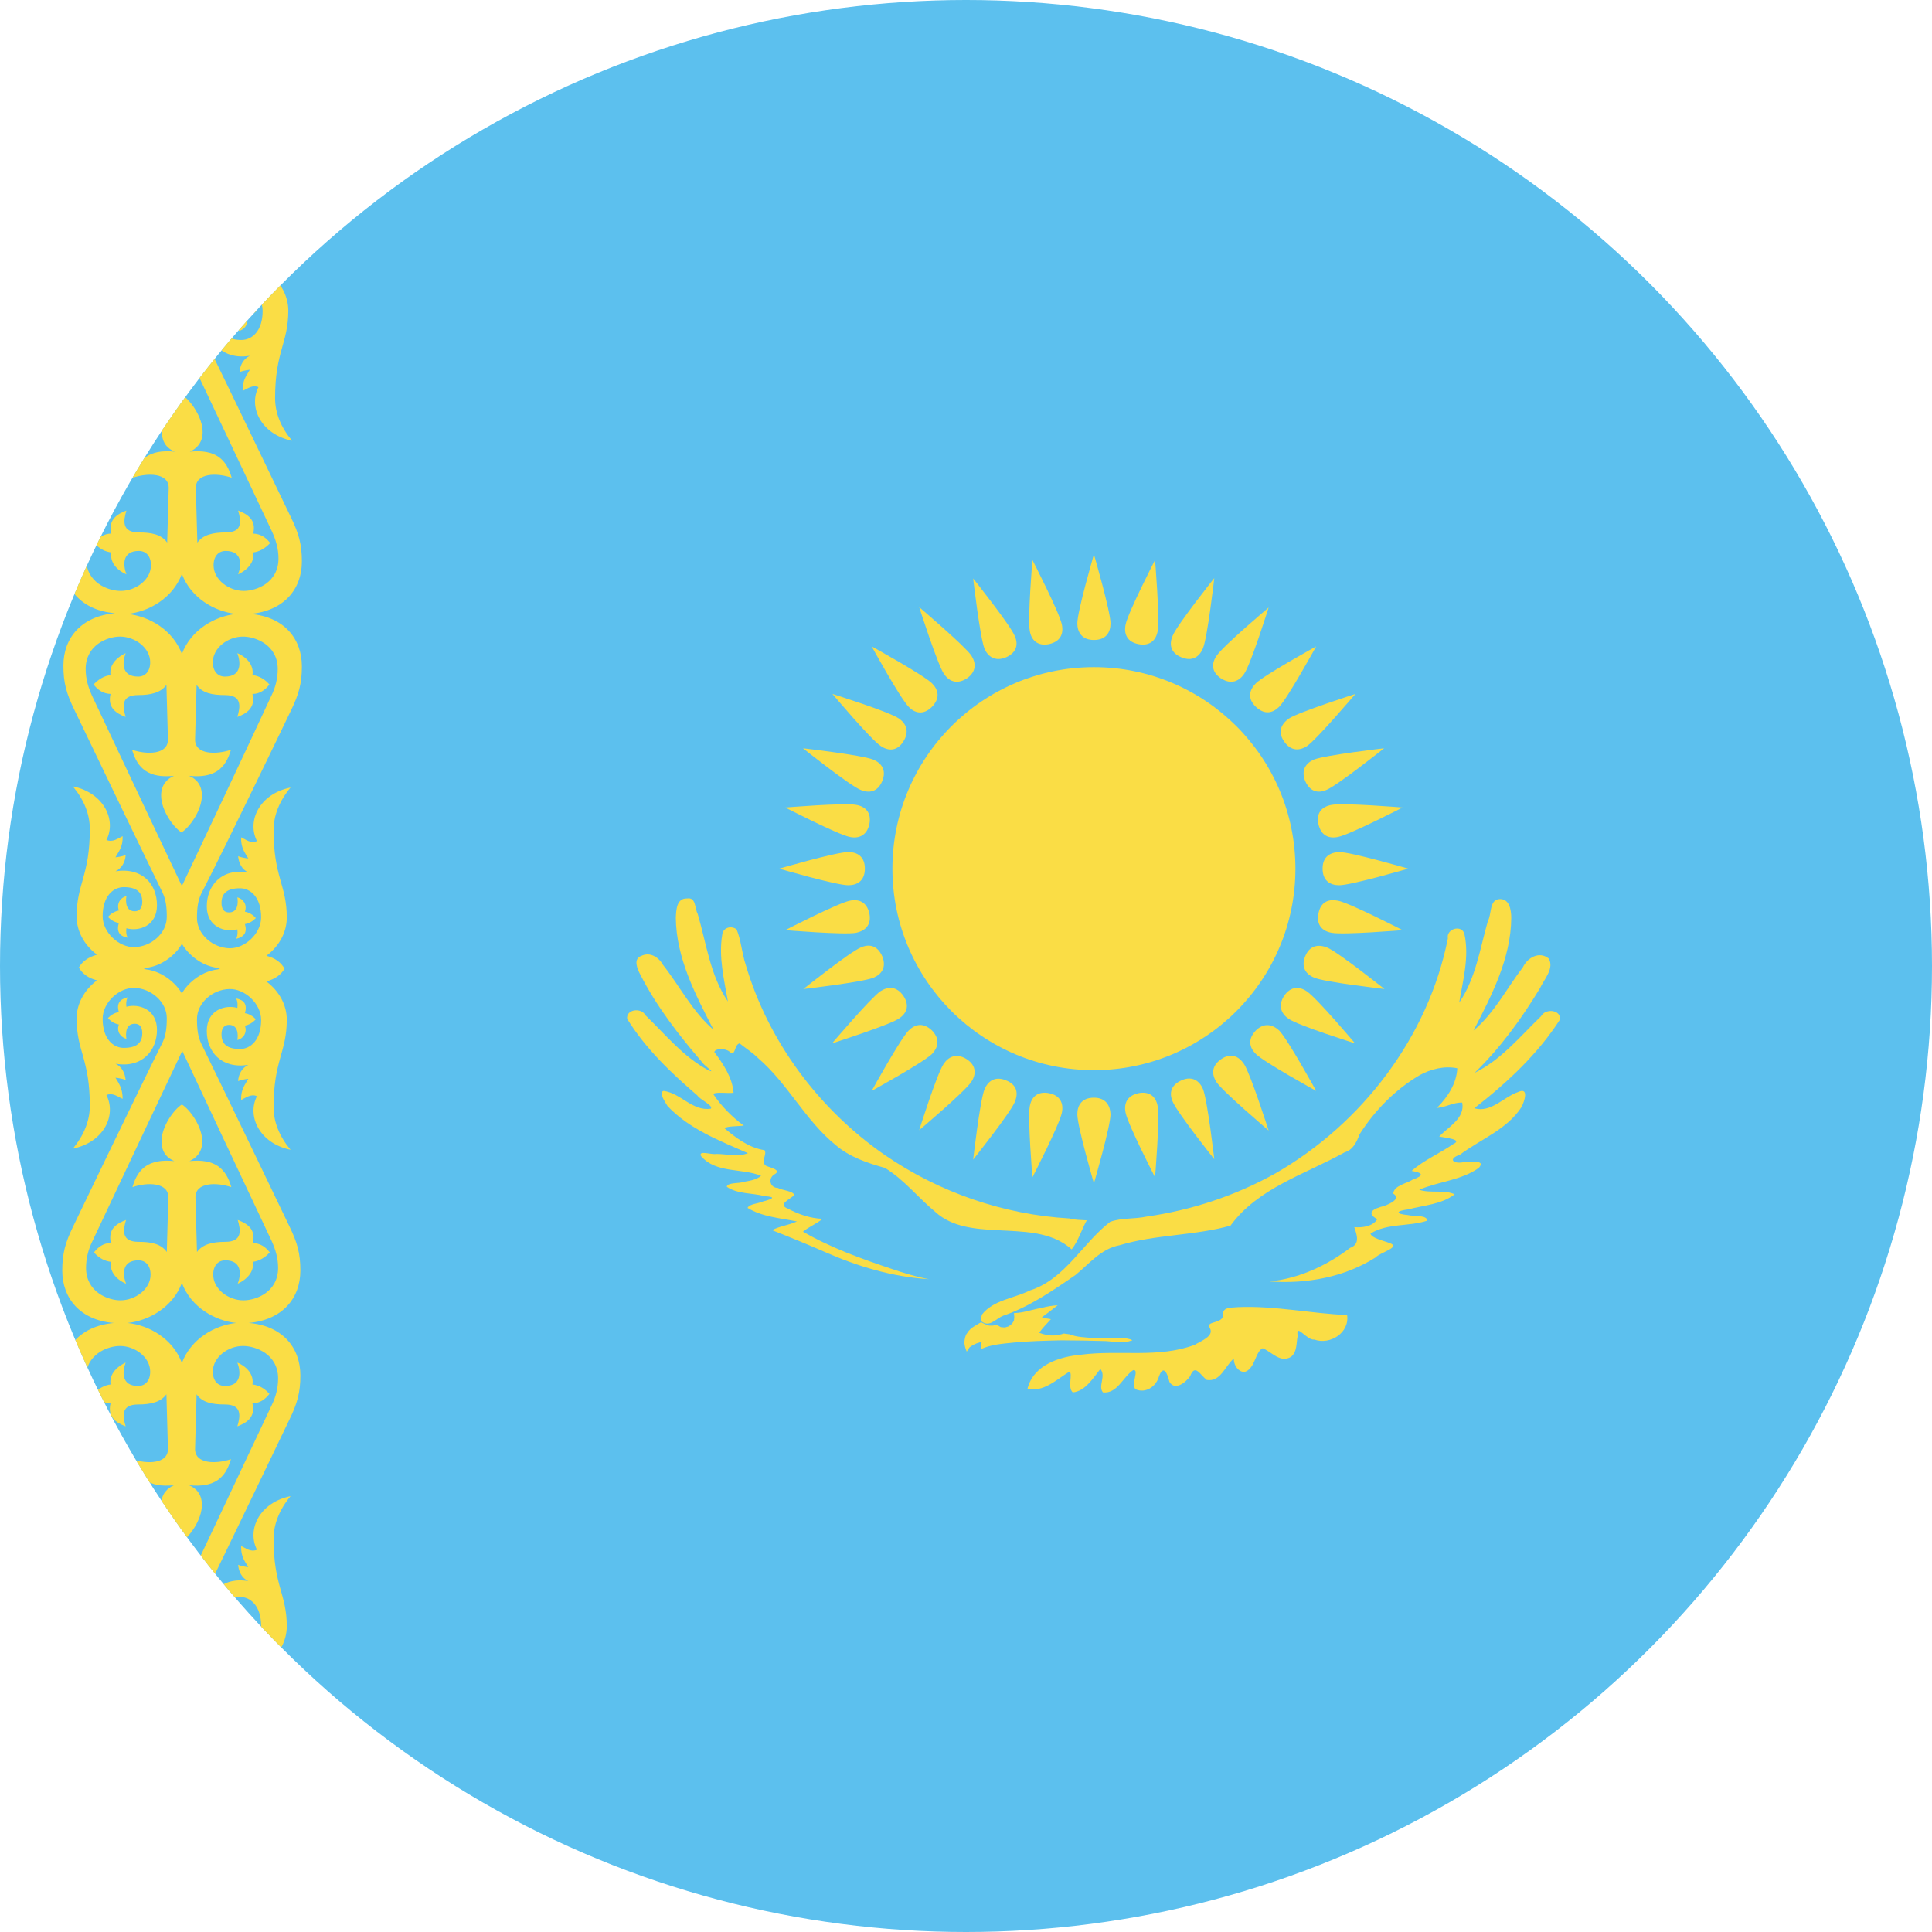 <?xml version="1.0" encoding="utf-8"?>
<!-- Generator: Adobe Illustrator 17.1.0, SVG Export Plug-In . SVG Version: 6.00 Build 0)  -->
<!DOCTYPE svg PUBLIC "-//W3C//DTD SVG 1.1//EN" "http://www.w3.org/Graphics/SVG/1.1/DTD/svg11.dtd">
<svg version="1.1" id="Flag" xmlns="http://www.w3.org/2000/svg" xmlns:xlink="http://www.w3.org/1999/xlink" x="0px" y="0px"
	 viewBox="0 0 512 512" style="enable-background:new 0 0 512 512;" xml:space="preserve">
<style type="text/css">
	.st0{clip-path:url(#SVGID_2_);}
	.st1{fill:#5CC0EE;}
	.st2{fill:#FADD45;}
</style>
<g>
	<defs>
		<circle id="SVGID_1_" cx="256" cy="256" r="256"/>
	</defs>
	<clipPath id="SVGID_2_">
		<use xlink:href="#SVGID_1_"  style="overflow:visible;"/>
	</clipPath>
	<g class="st0">
		<rect x="0" y="0" class="st1" width="512" height="512"/>
		<g>
			<g>
				<circle class="st2" cx="289.9" cy="230.2" r="53.4"/>
				<path class="st2" d="M289.9,169.6c3.2,0,4.4-2,4.4-4.4c0-3.2-4.4-18.3-4.4-18.3s-4.4,15.1-4.4,18.3
					C285.5,167.5,286.7,169.6,289.9,169.6z"/>
				<path class="st2" d="M350.5,230.2c0,3.2,2,4.4,4.4,4.4c3.2,0,18.3-4.4,18.3-4.4s-15.1-4.4-18.3-4.4
					C352.5,225.9,350.5,227,350.5,230.2z"/>
				<path class="st2" d="M289.9,290.9c-3.2,0-4.4,2-4.4,4.4c0,3.2,4.4,18.3,4.4,18.3s4.4-15.1,4.4-18.3
					C294.2,292.9,293,290.9,289.9,290.9z"/>
				<path class="st2" d="M229.2,230.2c0-3.2-2-4.4-4.4-4.4c-3.2,0-18.3,4.4-18.3,4.4s15.1,4.4,18.3,4.4
					C227.2,234.6,229.2,233.4,229.2,230.2z"/>
				<path class="st2" d="M313.1,174.2c2.9,1.2,4.8-0.2,5.7-2.4c1.2-2.9,3-18.6,3-18.6s-9.8,12.3-11,15.2
					C309.8,170.6,310.1,173,313.1,174.2z"/>
				<path class="st2" d="M345.9,253.4c-1.2,2.9,0.2,4.8,2.4,5.7c2.9,1.2,18.6,3,18.6,3s-12.3-9.8-15.2-11
					C349.4,250.2,347.1,250.5,345.9,253.4z"/>
				<path class="st2" d="M266.6,286.3c-2.9-1.2-4.8,0.2-5.7,2.4c-1.2,2.9-3,18.6-3,18.6s9.8-12.3,11-15.2
					C269.9,289.8,269.6,287.5,266.6,286.3z"/>
				<path class="st2" d="M233.8,207c1.2-2.9-0.2-4.8-2.4-5.7c-2.9-1.2-18.6-3-18.6-3s12.3,9.8,15.2,11
					C230.3,210.3,232.6,209.9,233.8,207z"/>
				<path class="st2" d="M332.8,187.3c2.3,2.2,4.5,1.7,6.2,0c2.2-2.2,9.8-16,9.8-16s-13.8,7.6-16,9.8
					C331.1,182.8,330.5,185.1,332.8,187.3z"/>
				<path class="st2" d="M332.8,273.1c-2.2,2.3-1.7,4.5,0,6.2c2.2,2.2,16,9.8,16,9.8s-7.6-13.8-9.8-16
					C337.3,271.5,335,270.9,332.8,273.1z"/>
				<path class="st2" d="M247,273.1c-2.3-2.2-4.5-1.7-6.2,0c-2.2,2.2-9.8,16-9.8,16s13.8-7.6,16-9.8
					C248.6,277.6,249.2,275.4,247,273.1z"/>
				<path class="st2" d="M247,187.3c2.2-2.3,1.7-4.5,0-6.2c-2.2-2.2-16-9.8-16-9.8s7.6,13.8,9.8,16C242.4,189,244.7,189.6,247,187.3
					z"/>
				<path class="st2" d="M345.9,207c1.3,2.9,3.5,3.3,5.7,2.3c2.9-1.2,15.2-11,15.2-11s-15.6,1.8-18.6,3
					C346.1,202.2,344.7,204.1,345.9,207z"/>
				<path class="st2" d="M313.1,286.3c-2.9,1.3-3.3,3.5-2.3,5.7c1.2,2.9,11,15.2,11,15.2s-1.8-15.6-3-18.6
					C317.9,286.5,316,285,313.1,286.3z"/>
				<path class="st2" d="M233.8,253.4c-1.3-2.9-3.5-3.3-5.7-2.3c-2.9,1.2-15.2,11-15.2,11s15.6-1.8,18.6-3
					C233.6,258.2,235,256.4,233.8,253.4z"/>
				<path class="st2" d="M266.6,174.2c2.9-1.3,3.3-3.5,2.3-5.7c-1.2-2.9-11-15.2-11-15.2s1.8,15.6,3,18.6
					C261.8,174,263.7,175.4,266.6,174.2z"/>
				<path class="st2" d="M301.7,170.7c3.1,0.6,4.7-1.1,5.1-3.5c0.6-3.1-0.7-18.8-0.7-18.8s-7.2,14-7.8,17.1
					C297.8,167.9,298.6,170.1,301.7,170.7z"/>
				<path class="st2" d="M349.4,242.1c-0.6,3.1,1.1,4.7,3.5,5.1c3.1,0.6,18.8-0.7,18.8-0.7s-14-7.2-17.1-7.8
					C352.2,238.2,350,238.9,349.4,242.1z"/>
				<path class="st2" d="M278,289.7c-3.1-0.6-4.7,1.1-5.1,3.5c-0.6,3.1,0.7,18.8,0.7,18.8s7.2-14,7.8-17.1
					C281.9,292.6,281.1,290.3,278,289.7z"/>
				<path class="st2" d="M230.4,218.4c0.6-3.1-1.1-4.7-3.5-5.1c-3.1-0.6-18.8,0.7-18.8,0.7s14,7.2,17.1,7.8
					C227.5,222.3,229.7,221.5,230.4,218.4z"/>
				<path class="st2" d="M323.6,179.8c2.7,1.7,4.8,0.7,6.1-1.2c1.8-2.6,6.5-17.6,6.5-17.6s-12,10.1-13.8,12.8
					C321.1,175.7,320.9,178,323.6,179.8z"/>
				<path class="st2" d="M340.3,263.9c-1.7,2.7-0.7,4.8,1.2,6.1c2.6,1.8,17.6,6.5,17.6,6.5s-10.1-12-12.8-13.8
					C344.4,261.4,342.1,261.3,340.3,263.9z"/>
				<path class="st2" d="M256.2,280.7c-2.7-1.7-4.8-0.7-6.1,1.2c-1.8,2.6-6.5,17.6-6.5,17.6s12-10.1,13.8-12.8
					C258.7,284.8,258.8,282.4,256.2,280.7z"/>
				<path class="st2" d="M239.4,196.5c1.7-2.7,0.7-4.8-1.2-6.1c-2.6-1.8-17.6-6.5-17.6-6.5s10.1,12,12.8,13.8
					C235.3,199,237.7,199.2,239.4,196.5z"/>
				<path class="st2" d="M340.3,196.5c1.8,2.6,4.1,2.5,6.1,1.2c2.6-1.8,12.8-13.8,12.8-13.8s-15,4.8-17.6,6.5
					C339.6,191.8,338.5,193.9,340.3,196.5z"/>
				<path class="st2" d="M323.6,280.7c-2.6,1.8-2.5,4.1-1.2,6.1c1.8,2.6,13.8,12.8,13.8,12.8s-4.8-15-6.5-17.6
					C328.3,279.9,326.2,278.9,323.6,280.7z"/>
				<path class="st2" d="M239.4,263.9c-1.8-2.6-4.1-2.5-6.1-1.2c-2.6,1.8-12.8,13.8-12.8,13.8s15-4.8,17.6-6.5
					C240.2,268.7,241.2,266.6,239.4,263.9z"/>
				<path class="st2" d="M256.2,179.8c2.6-1.8,2.5-4.1,1.2-6.1c-1.8-2.6-13.8-12.8-13.8-12.8s4.8,15,6.5,17.6
					C251.4,180.5,253.5,181.5,256.2,179.8z"/>
				<path class="st2" d="M349.4,218.4c0.7,3.1,2.8,3.9,5.2,3.4c3.1-0.6,17.1-7.8,17.1-7.8s-15.7-1.3-18.8-0.7
					C350.5,213.7,348.7,215.3,349.4,218.4z"/>
				<path class="st2" d="M301.7,289.7c-3.1,0.7-3.9,2.8-3.4,5.2c0.6,3.1,7.8,17.1,7.8,17.1s1.3-15.7,0.7-18.8
					C306.4,290.8,304.8,289.1,301.7,289.7z"/>
				<path class="st2" d="M230.4,242.1c-0.7-3.1-2.8-3.9-5.2-3.4c-3.1,0.6-17.1,7.8-17.1,7.8s15.7,1.3,18.8,0.7
					C229.2,246.7,231,245.2,230.4,242.1z"/>
				<path class="st2" d="M278,170.7c3.1-0.7,3.9-2.8,3.4-5.2c-0.6-3.1-7.8-17.1-7.8-17.1s-1.3,15.7-0.7,18.8
					C273.3,169.6,274.9,171.3,278,170.7z"/>
			</g>
			<g>
				<path class="st2" d="M293,355.4c1.9,0.1,3.8,0.5,5.7,0.2l1.4-0.4c-0.8-0.5-1.8-0.5-2.8-0.6h-7.6c-2.1-0.2-4.3-0.2-6.3-1
					l-1.5-0.2c-0.8,0.3-1.6,0.4-2.4,0.5c-1.4,0.1-2.8-0.2-4.1-0.7c0.9-1.3,2-2.4,3.1-3.6c-0.8-0.1-1.6-0.3-2.4-0.5
					c1.4-1,2.8-2.1,4.2-3.2c-1.4,0.1-2.8,0.3-4.2,0.7c-1.9,0.3-3.7,0.9-5.5,1.2l-0.7,0.1l-1.2,0.1l0.1,1l-0.1,1l-0.5,0.8l-0.9,0.7
					l-1,0.3l-1.1-0.1l-1-0.6l-1.1,0.2h-1l-1.1-0.4l-1-0.5c-1.3,0.8-2.9,1.5-3.7,2.9c-0.5,0.6-0.6,1.4-0.7,2.1
					c-0.1,0.9,0.2,1.9,0.6,2.8l0.7-1.1c0.8-0.6,1.7-1.1,2.6-1.3c0.8-0.4,0.7,0,0.4,0.7l0.1,1c2.7-1.2,5.7-1.4,8.6-1.7
					c4.2-0.4,8.4-0.5,12.6-0.6C285.1,355.2,289.1,355.3,293,355.4z"/>
				<path class="st2" d="M328.2,346.4c-2.2,0.2-4.4-0.1-4.1,2.4c-0.4,2-4.7,1.3-3.5,3.1c1.3,2.2-2.4,3.5-4,4.5
					c-9.6,3.6-20,1.3-30,2.6c-5.8,0.5-12.7,2.7-14.3,9c4.2,1.1,7.8-2.5,11.1-4.5c1,0.5-0.6,4.2,0.9,5.5c3.3-0.3,5.4-3.8,7.3-6.2
					c1.6,1.8-0.7,4.6,0.7,6.2c3.8,0.4,5.3-4.1,8-5.9c1.8-0.3-0.8,4,0.7,5.1c2.6,1.1,5.3-0.7,6.1-3.3c1.2-3.5,2.3-0.9,2.8,1.3
					c1.5,2.5,4.4,0.1,5.5-1.5c1.3-3.4,2.6-0.4,4.4,1c3.7,0.6,4.9-3.8,7.2-5.7c-0.2,2.2,2.2,4.9,4.1,2.8c1.6-1.5,1.8-4.6,3.5-5.5
					c2.4,0.9,4.6,4,7.5,2.3v0c1.7-1.3,1.4-3.7,1.8-5.6c-0.6-3.6,2.4,1.3,4.4,1c4.2,1.5,9.4-1.8,8.7-6.5
					C347.4,348.1,337.9,346,328.2,346.4z"/>
				<path class="st2" d="M402.3,289.4c-3.8,1.3-7.2,5.6-11.6,4.3c8.6-6.7,16.8-14.3,22.7-23.5c0.3-2.7-3.9-3-5-0.9
					c-5.5,5.3-10.6,11.6-17.6,15c6.8-6.6,12.4-14.3,17.3-22.4c1.1-2.4,3.9-5.3,2.3-7.9c-2.5-2-5.6-0.2-6.8,2.3
					c-4.3,5.6-7.6,12.2-13.1,16.8c4.8-9.3,9.9-19.1,10-29.8c0-2.2-0.5-5.4-3.4-5c-2.4,0.4-1.8,4-2.8,5.8c-2.1,7.3-3.2,15.2-7.6,21.6
					c1-5.9,2.7-12.1,1.4-18.1c-0.6-2.7-4.9-1.5-4.4,1.1c-5.2,26.1-22.7,49-45.6,62.2c-10.5,5.9-22.2,9.8-34.2,11.5
					c-3.2,0.7-6.7,0.3-9.7,1.4c-7.4,5.7-11.9,15.2-21.3,18.2c-4.2,2.1-9.7,2.5-12.7,6.4l-0.3,1.6v0c2.2,2,3.8-0.4,5.9-1.3
					c7-2.4,13.1-6.6,19.2-10.8c3.7-3,6.8-7,11.7-7.9c9.6-2.9,19.8-2.5,29.4-5.2c7.3-10,19.8-13.6,30.2-19.4c2.3-0.7,3.2-2.7,4-4.8
					c4-6.3,9.4-11.8,15.8-15.6c3-1.7,6.7-2.6,10.1-1.9c-0.2,4.1-2.6,7.7-5.4,10.5c2.3-0.1,4.3-1.5,6.7-1.4c0.8,4.2-3.7,6.4-6.1,9
					c1.3,0.3,6.5,0.7,3.7,2c-3.6,2.5-7.7,4.2-11,7.1c3,0.5,3.4,1.2,0.3,2.3c-1.7,1.1-4.9,1.5-5.2,3.7c2.3,1.4-1.1,2.8-2.4,3.3
					c-2.5,0.6-5.1,1.7-1.8,3.5c-1.2,1.9-3.9,2.3-6.1,2.1c0.7,2.1,1.6,4.5-1.1,5.5c-6.2,4.7-13.5,8.1-21.3,8.9
					c9.7,0.7,19.8-1.1,28.1-6.4c1.1-1.3,6.9-2.7,3.6-3.8c-1.5-0.6-4.8-1.3-5-2.5c4.5-2.8,10.2-1.8,15-3.4c0.1-1.6-3.7-1.1-5.1-1.5
					c-3.4-0.3-3.2-1.1,0.1-1.5c4.1-1.1,8.8-1.3,12.3-4c-2.8-1.3-6.4-0.2-9.4-1.2c5.1-2.2,11.2-2.5,15.8-5.8c2.1-2.3-2.7-1.6-4.1-1.5
					c-2.8,0.5-4.1-0.9-0.9-2c5.5-4.1,12.5-6.7,16.3-12.6C404,291.9,405.3,288,402.3,289.4z"/>
				<path class="st2" d="M288,323.4c-1.4,2.5-2.2,5.4-4,7.7c-5.4-4.9-13.2-4.7-20-5.1c-5.6-0.3-11.7-0.8-16.1-4.8
					c-4.6-3.8-8.3-8.6-13.4-11.7c-4.7-1.3-9.4-2.9-13.1-6.1c-8-6.5-12.6-16.2-20.5-23c-1.5-1.5-3.3-2.6-4.9-3.9
					c-1.6,0.4-0.9,3.8-2.8,2.1c-1.1-0.8-3.7-0.8-3.9,0.2c2.4,3.2,4.8,6.8,5.1,10.8c-1.6,0.2-4.5-0.3-5.4,0.3c2.2,3.3,5,6.1,8.1,8.4
					c-1.5,0.2-4.5,0.1-5.1,0.7c3.1,2.6,6.5,5.2,10.6,5.8c0.8,1.1-1.2,3.2,0.5,4.2c1,0.4,4.3,1.1,2,2.3c-1.6,1.1-1,3.5,1,3.5
					c1.3,0.7,4.1,0.8,4.4,1.9c-1.1,1.1-4.6,2.5-1.7,3.6c2.8,1.5,6,2.6,9.2,2.7c-1.6,1.3-3.6,2.1-5.2,3.4c7.4,4.3,15.5,7.2,23.6,9.9
					c3.2,1.1,6.5,2.1,9.8,2.7c-9.7-0.6-19-3.4-27.8-7.3c-4.6-2-9.2-3.9-13.8-5.7c2.1-1.1,4.4-1.3,6.6-2.3c-4.4-0.9-9.2-1.2-13.1-3.6
					c0.6-1.1,2.8-1.1,4.1-1.7c2.3-0.6,3.8-1.2,0.5-1.4c-3.3-0.9-7.2-0.5-10.1-2.5c0.2-1.2,3.3-0.8,4.5-1.3c1.6-0.3,3.3-0.5,4.6-1.6
					c-5.2-2.1-11.9-0.6-15.9-5.2c-0.9-1.7,2.9-0.3,4-0.6c2.8,0,5.7,0.9,8.4-0.2c-7.5-3.3-15.6-6.4-21.3-12.5c-0.6-1-2.5-3.7-1-4
					c4.5,0.6,7.7,5.5,12.5,4.7c0.6-0.9-2.8-2.3-3.6-3.5c-7-6-13.7-12.4-18.6-20.3c-0.3-2.6,3.8-3,4.8-1c5.3,5.1,10.1,11.1,16.7,14.6
					c2.4,1.1-1.3-1.3-1.8-2.3c-6.1-7.1-11.9-14.6-16.2-23c-0.8-1.5-2-4.2,0.3-5c2.3-1.1,4.6,0.4,5.7,2.4c4.5,5.7,7.8,12.4,13.4,17.2
					c-4.8-9.3-9.9-19-10-29.7c0.1-2.1,0.2-5.2,3-5.1c2.4-0.4,2,2.7,2.8,4.1c2.3,7.8,3.3,16.3,8,23.2c-1-5.8-2.5-11.8-1.5-17.7
					c0.2-1.9,2.4-2.5,3.8-1.4c1.2,2.8,1.4,6.3,2.4,9.3c6,20.4,19.4,38.4,36.9,50.5c14.4,9.9,31.5,15.8,48.9,16.8
					C284.8,323.3,286.4,323.3,288,323.4"/>
			</g>
		</g>
		<g>
			<path class="st2" d="M77.1,188.3c2.1-4.3,2.9-7.2,2.9-11.7c0-7.4-4.8-13.2-13.7-13.9c8.9-0.8,13.7-6.5,13.7-13.9
				c0-4.5-0.8-7.4-2.9-11.7c0,0-16.8-35-23.4-48.5c-0.8-1.7-1.1-3.6-1.1-6.4c0-4.4,4.2-7.9,8.6-8c4-0.1,8.4,3.8,8.4,8.2
				c0,5.3-2.8,7.7-5.6,7.7c-3.5,0-4.9-1.4-4.9-3.9c0-1.7,0.8-2.5,2-2.5c3,0,2.2,4,2.2,4c1.5-0.3,2.7-1.9,2-3.8
				c1.1-0.2,2.1-0.8,2.9-1.7c-0.8-0.8-1.7-1.4-2.9-1.6c0.7-2.3-0.2-3.5-2.3-3.9c0.4,0.9,0.4,1.7,0.3,2.5c-3.2-0.9-8.1,0.5-8.1,6.1
				c0,5.5,3.8,10.1,11,9c-1.7,0.8-2.6,2.5-2.7,4.3c1.3-0.5,2.7-0.6,2.7-0.6c-0.8,1.5-2,2.7-1.9,5.6c1.3-0.6,2.6-1.7,4.2-1
				c-2.7,5.2,0.6,12.5,8.9,14.2c-3-3.6-4.5-7.4-4.5-11.3c0-12.4,3.5-14.5,3.5-23.2c0-3.6-1.8-7.4-5.4-10.1c2.4-0.7,3.9-1.8,4.8-3.4
				l0,0l0,0c-1.7-2.3-2.8-2.9-5.6-3.1c3.2-1.6,6.4-5.2,6.4-10.7c0-8.5-3.5-12.1-3.5-21.7c0-5.3,4.4-12.1,4.4-12.1
				C69.6,21.8,65.8,29,68,34.7c-1.2,0.2-2.4-0.1-3.3-1c-0.6,1.6,0.3,3.4,1.5,5c-1,0.5-1.7,0.2-3.2-0.1c0.1,1.6,1.1,3.4,3.5,5
				c-7-1.8-11.2,3-11.2,8.1c0,3.8,2.7,6.6,5.3,6.6c0.8,0,2.1-0.4,2.8-0.9c0.5,1.1,0.2,2.5-0.3,3.5c1.9-0.5,3.1-1.7,2.3-4
				c1.5-0.1,2.7-0.6,3.5-1.6c-0.8-1-2-1.6-3.5-1.6c1.1-2.2-0.1-3.5-1.9-4.5c0,0,1.1,4.5-1.7,4.5c-1.3,0-2.4-0.4-2.4-2.3
				c0-1.6,1.4-3.9,4.7-3.8c3.3,0.1,6,2.3,6,7.6c0,4.9-3.9,7.3-9.1,7.5c-4.7,0.1-8.2-2.4-8.2-7.2c0-6.4,9.3-21.1,9.3-26.8
				c0-4.3-3.9-6.7-7.6-6.7c-2.4,0-4.5,1.1-6.2,2.3c-1.6-1.2-3.8-2.3-6.2-2.3c-3.8,0-7.6,2.4-7.6,6.7c0,5.7,9.3,20.4,9.3,26.8
				c0,4.8-3.5,7.4-8.2,7.2c-5.2-0.2-9.1-2.6-9.1-7.5c0-5.3,2.7-7.4,6-7.6c3.3-0.1,4.7,2.1,4.7,3.8c0,1.9-1.2,2.3-2.4,2.3
				c-2.8,0-1.7-4.5-1.7-4.5c-1.7,1-3,2.3-1.9,4.5c-1.4,0-2.6,0.5-3.5,1.6c0.8,1,2,1.5,3.5,1.6c-0.9,2.4,0.4,3.5,2.3,4
				c-0.5-1.1-0.8-2.5-0.3-3.5c0.7,0.5,2,0.9,2.8,0.9c2.6,0,5.3-2.8,5.3-6.6c0-5.1-4.3-9.9-11.2-8.1c2.4-1.6,3.4-3.4,3.5-5
				c-1.5,0.3-2.2,0.6-3.2,0.1c1.2-1.6,2.1-3.4,1.5-5c-1,0.9-2.1,1.2-3.3,1c2.2-5.7-1.7-12.9-9.4-13.7c0,0,4.4,6.8,4.4,12.1
				c0,9.6-3.5,13.2-3.5,21.7c0,5.5,3.2,9.1,6.4,10.7c-2.8,0.2-3.9,0.8-5.6,3.1l0,0l0,0c0.9,1.6,2.4,2.8,4.8,3.4
				c-3.6,2.7-5.4,6.5-5.4,10.1c0,8.6,3.5,10.7,3.5,23.2c0,3.8-1.5,7.7-4.5,11.3c8.3-1.7,11.6-8.9,8.9-14.2c1.7-0.7,2.9,0.4,4.3,1
				c0-2.9-1.1-4.2-1.9-5.6c0,0,1.4,0.1,2.7,0.6c-0.2-1.9-1-3.5-2.7-4.3c7.1,1.2,11-3.5,11-9c0-5.5-4.9-7-8.1-6.1
				c-0.1-0.8-0.1-1.6,0.3-2.5c-2,0.5-3,1.6-2.3,3.9c-1.2,0.2-2.1,0.8-2.9,1.6c0.8,0.9,1.8,1.5,2.9,1.7c-0.7,1.9,0.5,3.4,2,3.8
				c0,0-0.8-4,2.2-4c1.2,0,2,0.7,2,2.5c0,2.5-1.4,3.9-4.9,3.9c-2.8,0-5.6-2.4-5.6-7.7c0-4.4,4.4-8.3,8.4-8.2c4.4,0.1,8.6,3.7,8.6,8
				c0,2.8-0.3,4.7-1.1,6.4c-6.6,13.5-23.4,48.5-23.4,48.5c-2.1,4.3-2.9,7.2-2.9,11.7c0,7.4,4.8,13.2,13.7,13.9
				c-8.9,0.8-13.7,6.5-13.7,13.9c0,4.5,0.8,7.4,2.9,11.7c0,0,16.8,35,23.4,48.5c0.8,1.7,1.1,3.6,1.1,6.4c0,4.4-4.2,7.9-8.6,8
				c-4,0.1-8.4-3.8-8.4-8.2c0-5.3,2.8-7.7,5.6-7.7c3.5,0,4.9,1.4,4.9,3.9c0,1.7-0.8,2.5-2,2.5c-3,0-2.2-4-2.2-4
				c-1.5,0.3-2.7,1.9-2,3.8c-1.1,0.2-2.1,0.8-2.9,1.7c0.8,0.8,1.7,1.4,2.9,1.6c-0.7,2.3,0.2,3.5,2.3,3.9c-0.4-0.9-0.4-1.7-0.3-2.5
				c3.2,0.9,8.1-0.5,8.1-6.1c0-5.5-3.8-10.1-11-9c1.7-0.8,2.6-2.5,2.7-4.3c-1.3,0.5-2.7,0.6-2.7,0.6c0.8-1.5,2-2.7,1.9-5.6
				c-1.3,0.6-2.6,1.7-4.3,1c2.7-5.2-0.6-12.5-8.9-14.2c3,3.6,4.5,7.4,4.5,11.3c0,12.4-3.5,14.5-3.5,23.2c0,3.6,1.8,7.4,5.4,10.1
				c-2.4,0.7-3.9,1.8-4.8,3.4l0,0l0,0c0.9,1.6,2.4,2.8,4.8,3.4c-3.6,2.7-5.4,6.5-5.4,10.1c0,8.7,3.5,10.7,3.5,23.2
				c0,3.8-1.5,7.7-4.5,11.3c8.3-1.7,11.6-8.9,8.9-14.2c1.7-0.7,2.9,0.4,4.3,1c0-2.9-1.1-4.2-1.9-5.6c0,0,1.4,0.1,2.7,0.6
				c-0.2-1.9-1-3.5-2.7-4.3c7.1,1.2,11-3.5,11-9c0-5.5-4.9-7-8.1-6.1c-0.1-0.8-0.1-1.6,0.3-2.5c-2,0.5-3,1.6-2.3,3.9
				c-1.2,0.2-2.1,0.8-2.9,1.6c0.8,0.9,1.8,1.5,2.9,1.7c-0.7,1.9,0.5,3.4,2,3.8c0,0-0.8-4,2.2-4c1.2,0,2,0.7,2,2.5
				c0,2.5-1.4,3.9-4.9,3.9c-2.8,0-5.6-2.4-5.6-7.7c0-4.4,4.4-8.3,8.4-8.2c4.4,0.1,8.6,3.7,8.6,8c0,2.8-0.3,4.7-1.1,6.4
				C36.2,290,19.4,325,19.4,325c-2.1,4.3-2.9,7.2-2.9,11.7c0,7.4,4.8,13.2,13.7,13.9c-8.9,0.8-13.7,6.5-13.7,13.9
				c0,4.5,0.8,7.4,2.9,11.7c0,0,16.8,35,23.4,48.5c0.8,1.7,1.1,3.6,1.1,6.4c0,4.4-4.2,7.9-8.6,8c-4,0.1-8.4-3.8-8.4-8.2
				c0-5.3,2.8-7.7,5.6-7.7c3.5,0,4.9,1.4,4.9,3.9c0,1.7-0.8,2.5-2,2.5c-3,0-2.2-4-2.2-4c-1.5,0.3-2.7,1.9-2,3.8
				c-1.1,0.2-2.1,0.8-2.9,1.7c0.8,0.8,1.7,1.4,2.9,1.6c-0.7,2.3,0.2,3.5,2.3,3.9c-0.4-0.9-0.4-1.7-0.3-2.5c3.2,0.9,8.1-0.5,8.1-6.1
				c0-5.5-3.8-10.1-11-9c1.7-0.8,2.6-2.5,2.7-4.3c-1.3,0.5-2.7,0.6-2.7,0.6c0.8-1.5,2-2.7,1.9-5.6c-1.3,0.6-2.6,1.7-4.3,1
				c2.7-5.2-0.6-12.4-8.9-14.2c3,3.6,4.5,7.4,4.5,11.3c0,12.4-3.5,14.5-3.5,23.2c0,3.6,1.8,7.4,5.4,10.1c-2.4,0.7-3.9,1.8-4.8,3.4
				l0,0l0,0c1.7,2.3,2.8,2.9,5.6,3.1c-3.2,1.6-6.4,5.2-6.4,10.7c0,8.5,3.5,12.1,3.5,21.7c0,5.3-4.4,12.1-4.4,12.1
				c7.7-0.8,11.6-7.9,9.4-13.7c1.2-0.2,2.4,0.1,3.3,1c0.6-1.6-0.3-3.4-1.5-5c1-0.5,1.7-0.2,3.2,0.1c-0.1-1.6-1.1-3.4-3.5-5
				c7,1.8,11.2-3,11.2-8.1c0-3.8-2.7-6.6-5.3-6.6c-0.9,0-2.1,0.3-2.8,0.9c-0.5-1.1-0.2-2.5,0.3-3.5c-1.9,0.5-3.2,1.7-2.3,4
				c-1.5,0.1-2.7,0.6-3.5,1.6c0.8,1,2,1.6,3.5,1.6c-1.1,2.2,0.1,3.5,1.9,4.5c0,0-1.1-4.5,1.7-4.5c1.3,0,2.4,0.4,2.4,2.3
				c0,1.6-1.4,3.9-4.7,3.8c-3.3-0.1-6-2.3-6-7.6c0-4.9,3.9-7.3,9.1-7.5c4.7-0.1,8.2,2.4,8.2,7.2c0,6.4-9.3,21.1-9.3,26.8
				c0,4.3,3.9,6.7,7.6,6.7c2.4,0,4.5-1.1,6.2-2.3c1.6,1.2,3.8,2.3,6.2,2.3c3.8,0,7.6-2.4,7.6-6.7c0-5.7-9.3-20.4-9.3-26.8
				c0-4.8,3.5-7.4,8.2-7.2c5.2,0.2,9.1,2.6,9.1,7.5c0,5.3-2.7,7.4-6,7.6c-3.3,0.1-4.7-2.1-4.7-3.8c0-1.9,1.2-2.3,2.4-2.3
				c2.8,0,1.7,4.5,1.7,4.5c1.8-1,2.9-2.3,1.9-4.5c1.4,0,2.6-0.5,3.5-1.6c-0.8-1-2-1.5-3.5-1.6c0.9-2.4-0.4-3.5-2.3-4
				c0.5,1.1,0.8,2.5,0.3,3.5c-0.7-0.5-2-0.9-2.8-0.9c-2.6,0-5.3,2.8-5.3,6.6c0,5.1,4.3,9.9,11.2,8.1c-2.4,1.6-3.4,3.4-3.5,5
				c1.5-0.3,2.2-0.6,3.2-0.1c-1.2,1.6-2.1,3.4-1.5,5c1-0.9,2.1-1.2,3.3-1c-2.2,5.7,1.7,12.9,9.4,13.7c0,0-4.4-6.8-4.4-12.1
				c0-9.6,3.5-13.2,3.5-21.7c0-5.5-3.2-9.1-6.4-10.7c2.8-0.2,3.9-0.8,5.6-3.1l0,0l0,0c-0.9-1.6-2.4-2.8-4.8-3.4
				c3.6-2.7,5.4-6.5,5.4-10.1c0-8.6-3.5-10.7-3.5-23.2c0-3.8,1.5-7.7,4.5-11.3c-8.3,1.7-11.6,8.9-8.9,14.2c-1.7,0.7-2.9-0.4-4.2-1
				c-0.1,2.9,1.1,4.2,1.9,5.6c0,0-1.4-0.1-2.7-0.6c0.2,1.9,1,3.5,2.7,4.3c-7.1-1.2-11,3.5-11,9c0,5.5,4.9,7,8.1,6.1
				c0.1,0.8,0.1,1.6-0.3,2.5c2-0.5,3-1.6,2.3-3.9c1.2-0.2,2.1-0.8,2.9-1.6c-0.8-0.9-1.8-1.5-2.9-1.7c0.7-1.9-0.5-3.4-2-3.8
				c0,0,0.8,4-2.2,4c-1.2,0-2-0.7-2-2.5c0-2.5,1.4-3.9,4.9-3.9c2.8,0,5.6,2.4,5.6,7.7c0,4.4-4.4,8.3-8.4,8.2c-4.4-0.1-8.6-3.7-8.6-8
				c0-2.8,0.3-4.7,1.1-6.4c6.6-13.5,23.4-48.5,23.4-48.5c2.1-4.3,2.9-7.2,2.9-11.7c0-7.4-4.8-13.2-13.7-13.9
				c8.9-0.8,13.7-6.5,13.7-13.9c0-4.5-0.8-7.4-2.9-11.7c0,0-16.8-35-23.4-48.5c-0.8-1.7-1.1-3.6-1.1-6.4c0-4.4,4.2-7.9,8.6-8
				c4-0.1,8.4,3.8,8.4,8.2c0,5.3-2.8,7.7-5.6,7.7c-3.5,0-4.9-1.4-4.9-3.9c0-1.7,0.8-2.5,2-2.5c3,0,2.2,4,2.2,4
				c1.5-0.3,2.7-1.9,2-3.8c1.1-0.2,2.1-0.8,2.9-1.7c-0.8-0.8-1.7-1.4-2.9-1.6c0.7-2.3-0.2-3.5-2.3-3.9c0.4,0.9,0.4,1.7,0.3,2.5
				c-3.2-0.9-8.1,0.5-8.1,6.1c0,5.5,3.8,10.1,11,9c-1.7,0.8-2.6,2.5-2.7,4.3c1.3-0.5,2.7-0.6,2.7-0.6c-0.8,1.5-2,2.7-1.9,5.6
				c1.3-0.6,2.6-1.7,4.2-1c-2.7,5.2,0.6,12.5,8.9,14.2c-3-3.6-4.5-7.4-4.5-11.3c0-12.4,3.5-14.5,3.5-23.2c0-3.6-1.8-7.4-5.4-10.1
				c2.4-0.7,3.9-1.8,4.8-3.4l0,0l0,0c-0.9-1.6-2.4-2.8-4.8-3.4c3.6-2.7,5.4-6.5,5.4-10.1c0-8.7-3.5-10.7-3.5-23.2
				c0-3.8,1.5-7.7,4.5-11.3c-8.3,1.7-11.6,8.9-8.9,14.2c-1.7,0.7-2.9-0.4-4.2-1c-0.1,2.9,1.1,4.2,1.9,5.6c0,0-1.4-0.1-2.7-0.6
				c0.2,1.9,1,3.5,2.7,4.3c-7.1-1.2-11,3.5-11,9c0,5.5,4.9,7,8.1,6.1c0.1,0.8,0.1,1.6-0.3,2.5c2-0.5,3-1.6,2.3-3.9
				c1.2-0.2,2.1-0.8,2.9-1.6c-0.8-0.9-1.8-1.5-2.9-1.7c0.7-1.9-0.5-3.4-2-3.8c0,0,0.8,4-2.2,4c-1.2,0-2-0.7-2-2.5
				c0-2.5,1.4-3.9,4.9-3.9c2.8,0,5.6,2.4,5.6,7.7c0,4.4-4.4,8.3-8.4,8.2c-4.4-0.1-8.6-3.7-8.6-8c0-2.8,0.3-4.7,1.1-6.4
				C60.3,223.3,77.1,188.3,77.1,188.3z M41.4,28.4c1.7-2.1,6.8,2.1,6.8,2.1l0,0l0,0l0,0l0,0c0,0,5.1-4.3,6.8-2.1
				c2.1,2.6-3.8,12.9-6.8,20.4C45.2,41.3,39.3,31,41.4,28.4z M38.7,68.9l-1.1-0.3c4.6-1,8.5-2.8,10.6-6.4c2.1,3.6,6,5.4,10.6,6.4
				l-1.1,0.3c-5,0.6-8.5,4.4-9.5,6.4l0,0l0,0C47.2,73.3,43.7,69.5,38.7,68.9z M22.8,148c0-2.5,0.6-4.9,1.7-7.1
				c4.9-10.4,20.5-43.5,23.8-50.4l0,0v0c3.3,6.9,18.9,40,23.8,50.4c1,2.2,1.7,4.5,1.7,7.1c0,6.4-5.8,8.6-9.2,8.6c-4,0-8-3-8-6.8
				c0-2.4,1.3-3.8,3.2-3.8c4.5,0,4.2,3.8,3.3,6.2c2.8-1.3,4.4-3.5,4-5.8c1.6-0.2,3.1-1,4.5-2.5c-1.1-1.4-2.4-2.4-4.5-2.5
				c0.9-3.7-1.6-5.2-4-6.1c0.8,2.7,1.3,5.8-3.3,5.8c-3.3,0-6,0.6-7.5,2.7c-0.1-2.9-0.4-14.3-0.4-14.3c-0.2-4.3,5.7-4.2,9.5-2.9
				c-1.4-4.9-4.3-7.6-11.1-6.9c1.6-0.7,3.4-2.2,3.4-5.2c0-4-3.3-8.5-5.4-9.8c-2.1,1.3-5.4,5.8-5.4,9.8c0,3,1.7,4.5,3.4,5.2
				c-6.8-0.7-9.7,2-11.1,6.9c3.8-1.3,9.7-1.4,9.5,2.9c0,0-0.3,11.4-0.4,14.3c-1.5-2.2-4.2-2.7-7.5-2.7c-4.6,0-4.1-3.1-3.3-5.8
				c-2.4,0.9-4.9,2.4-4,6.1c-2,0-3.4,1.1-4.5,2.5c1.4,1.6,2.9,2.3,4.5,2.5c-0.4,2.4,1.2,4.6,4,5.8c-0.9-2.4-1.2-6.2,3.3-6.2
				c1.9,0,3.2,1.4,3.2,3.8c0,3.8-4,6.8-8,6.8C28.6,156.6,22.8,154.4,22.8,148z M62.6,162.7c-5.7,0.6-12,4.2-14.4,10.6
				c-2.4-6.4-8.7-10-14.4-10.6c5.7-0.6,12-4.2,14.4-10.6C50.6,158.5,56.9,162.1,62.6,162.7z M55,484.9c-1.7,2.1-6.8-2.1-6.8-2.1l0,0
				l0,0l0,0l0,0c0,0-5.1,4.3-6.8,2.1c-2.1-2.6,3.8-12.9,6.8-20.4C51.3,472,57.1,482.4,55,484.9z M57.7,444.4l1.1,0.3
				c-4.6,1-8.5,2.8-10.6,6.4c-2.1-3.6-6-5.4-10.6-6.4l1.1-0.3c5-0.6,8.5-4.4,9.5-6.4l0,0v0C49.3,440,52.7,443.9,57.7,444.4z
				 M73.7,365.3c0,2.5-0.6,4.9-1.7,7.1c-4.9,10.4-20.5,43.5-23.8,50.4l0,0l0,0c-3.3-6.9-18.9-40-23.8-50.4c-1-2.2-1.7-4.5-1.7-7.1
				c0-6.4,5.8-8.6,9.1-8.6c4,0,8,3,8,6.8c0,2.4-1.3,3.8-3.2,3.8c-4.5,0-4.2-3.8-3.3-6.2c-2.8,1.3-4.4,3.5-4,5.8
				c-1.6,0.2-3.1,1-4.5,2.5c1.1,1.4,2.4,2.4,4.5,2.5c-0.9,3.7,1.6,5.2,4,6.1c-0.8-2.7-1.3-5.8,3.3-5.8c3.3,0,6-0.6,7.5-2.7
				c0.1,2.9,0.4,14.3,0.4,14.3c0.2,4.3-5.7,4.2-9.5,2.9c1.4,4.9,4.3,7.6,11.1,6.9c-1.6,0.7-3.4,2.2-3.4,5.2c0,4,3.3,8.5,5.4,9.8
				c2.1-1.3,5.4-5.8,5.4-9.8c0-3-1.7-4.5-3.4-5.2c6.8,0.7,9.7-2,11.1-6.9c-3.8,1.3-9.7,1.4-9.5-2.9c0,0,0.3-11.4,0.4-14.3
				c1.5,2.2,4.2,2.7,7.5,2.7c4.6,0,4.1,3.1,3.3,5.8c2.4-0.9,4.9-2.4,4-6.1c2,0,3.4-1.1,4.5-2.5c-1.4-1.6-2.9-2.3-4.5-2.5
				c0.4-2.4-1.2-4.6-4-5.8c0.9,2.4,1.2,6.2-3.3,6.2c-1.9,0-3.2-1.4-3.2-3.8c0-3.8,4-6.8,8-6.8C67.8,356.7,73.7,358.9,73.7,365.3z
				 M33.8,350.6c5.7-0.6,12-4.2,14.4-10.6c2.4,6.4,8.7,10,14.4,10.6c-5.7,0.6-12,4.2-14.4,10.6C45.8,354.8,39.6,351.2,33.8,350.6z
				 M72,328.9c1,2.2,1.7,4.5,1.7,7.1c0,6.4-5.8,8.6-9.2,8.6c-4,0-8-3-8-6.8c0-2.4,1.3-3.8,3.2-3.8c4.5,0,4.2,3.8,3.3,6.2
				c2.8-1.3,4.4-3.5,4-5.8c1.6-0.2,3.1-1,4.5-2.5c-1.1-1.4-2.4-2.4-4.5-2.5c0.9-3.7-1.6-5.2-4-6.1c0.8,2.7,1.3,5.8-3.3,5.8
				c-3.3,0-6,0.6-7.5,2.7c-0.1-2.9-0.4-14.3-0.4-14.3c-0.2-4.3,5.7-4.2,9.5-2.9c-1.4-4.9-4.3-7.6-11.1-6.9c1.6-0.7,3.4-2.2,3.4-5.2
				c0-4-3.3-8.5-5.4-9.8c-2.1,1.3-5.4,5.8-5.4,9.8c0,3,1.7,4.5,3.4,5.2c-6.8-0.7-9.7,2-11.1,6.9c3.8-1.3,9.7-1.4,9.5,2.9
				c0,0-0.3,11.4-0.4,14.3c-1.5-2.2-4.2-2.7-7.5-2.7c-4.6,0-4.1-3.1-3.3-5.8c-2.4,0.9-4.9,2.4-4,6.1c-2,0-3.4,1.1-4.5,2.5
				c1.4,1.6,2.9,2.3,4.5,2.5c-0.4,2.4,1.2,4.6,4,5.8c-0.9-2.4-1.2-6.2,3.3-6.2c1.9,0,3.2,1.4,3.2,3.8c0,3.8-4,6.8-8,6.8
				c-3.3,0-9.1-2.2-9.1-8.6c0-2.5,0.6-4.9,1.7-7.1c4.9-10.4,20.5-43.5,23.8-50.4l0,0l0,0C51.5,285.4,67.1,318.5,72,328.9z
				 M57.7,256.5l0.6,0.2l-0.6,0.2c-5,0.6-8.5,4.4-9.5,6.4l0,0l0,0c-1-1.9-4.5-5.8-9.5-6.4l-0.6-0.2l0.6-0.2c5-0.6,8.5-4.4,9.5-6.4
				l0,0l0,0C49.3,252.1,52.7,255.9,57.7,256.5z M48.2,234.8L48.2,234.8L48.2,234.8c-3.3-6.9-18.9-40-23.8-50.4
				c-1-2.2-1.7-4.5-1.7-7.1c0-6.4,5.8-8.6,9.1-8.6c4,0,8,3,8,6.8c0,2.4-1.3,3.8-3.2,3.8c-4.5,0-4.2-3.8-3.3-6.2
				c-2.8,1.3-4.4,3.5-4,5.8c-1.6,0.2-3.1,1-4.5,2.5c1.1,1.4,2.4,2.4,4.5,2.5c-0.9,3.7,1.6,5.2,4,6.1c-0.8-2.7-1.3-5.8,3.3-5.8
				c3.3,0,6-0.6,7.5-2.7c0.1,2.9,0.4,14.3,0.4,14.3c0.2,4.3-5.7,4.2-9.5,2.9c1.4,4.9,4.3,7.6,11.1,6.9c-1.6,0.7-3.4,2.2-3.4,5.2
				c0,4,3.3,8.5,5.4,9.8c2.1-1.3,5.4-5.8,5.4-9.8c0-3-1.7-4.5-3.4-5.2c6.8,0.7,9.7-2,11.1-6.9c-3.8,1.3-9.7,1.4-9.5-2.9
				c0,0,0.3-11.4,0.4-14.3c1.5,2.2,4.2,2.7,7.5,2.7c4.6,0,4.1,3.1,3.3,5.8c2.4-0.9,4.9-2.4,4-6.1c2,0,3.4-1.1,4.5-2.5
				c-1.4-1.6-2.9-2.3-4.5-2.5c0.4-2.4-1.2-4.6-4-5.8c0.9,2.4,1.2,6.2-3.3,6.2c-1.9,0-3.2-1.4-3.2-3.8c0-3.8,4-6.8,8-6.8
				c3.3,0,9.2,2.2,9.2,8.6c0,2.5-0.6,4.9-1.7,7.1C67.1,194.8,51.5,227.9,48.2,234.8z"/>
		</g>
	</g>
</g>
</svg>
